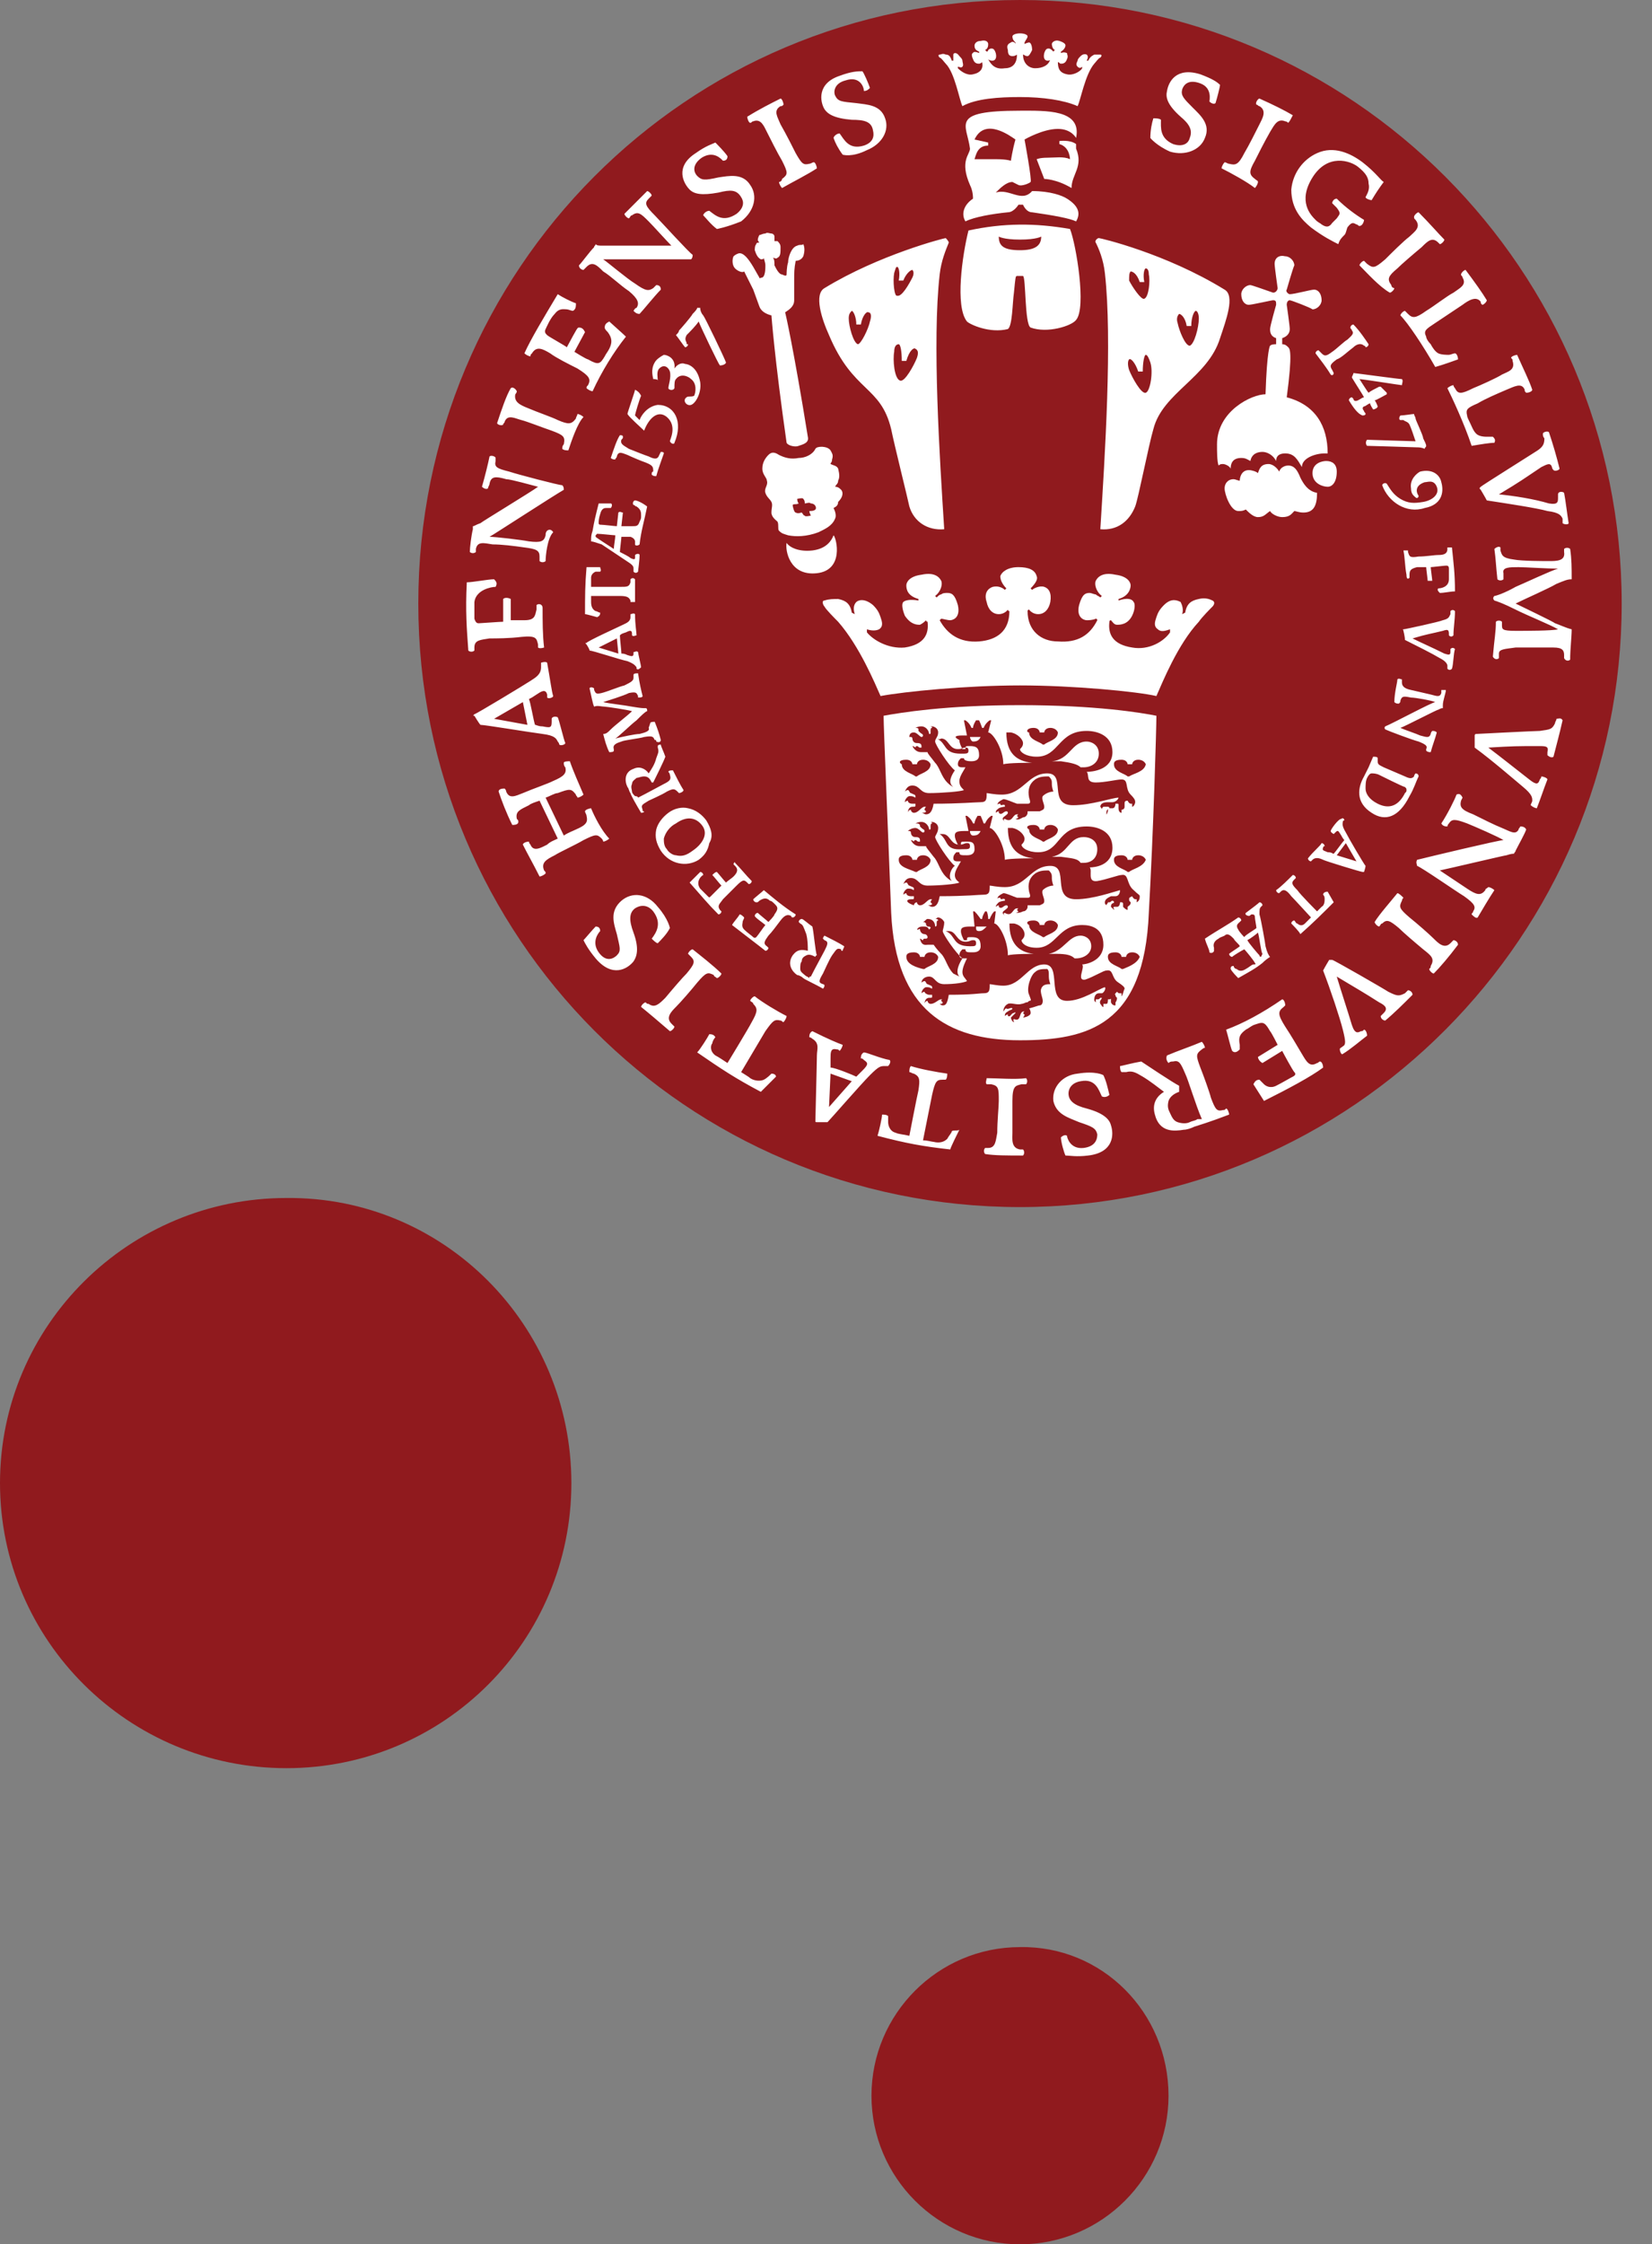 <svg xmlns="http://www.w3.org/2000/svg" viewBox="0 0 109 148"><rect x="0" y="0" width="109" height="148" fill="#808080" stroke="none"/><style>.st1{fill:#fff}.st7{fill:#901a1e}</style><g id="KU"><path class="st7" d="M107 39.8c0 21.9-17.8 39.8-39.7 39.8-22 0-39.7-17.8-39.7-39.8C27.6 17.8 45.3 0 67.3 0 89.2 0 107 17.8 107 39.8M37.7 97.8c0 10.4-8.4 18.8-18.8 18.8S0 108.2 0 97.8 8.5 79 18.9 79c10.4-.1 18.8 8.4 18.8 18.8M77.1 138.2c0 5.4-4.4 9.8-9.8 9.8s-9.8-4.4-9.8-9.8 4.4-9.8 9.8-9.8c5.4-.1 9.8 4.3 9.8 9.8"/><path class="st1" d="M61.3 75.2zM61.3 75.2zM93 38.1v-.2c0-.3.1-.4.5-.5h.6c0 .1.1.8.1.9h.3c0-.1-.1-.8-.1-.9.1 0 .9-.1 1-.1.1 0 .2 0 .2.2v.7c0 .5-.5.6-.7.6-.1.1 0 .2.1.3.3 0 .7-.1 1-.1 0-1.2-.1-1.9-.2-2.9h-.3v.1c0 .3-.2.4-.6.4-.3 0-.8.1-1.3.1-.6.1-.6 0-.7-.3v-.1h-.3c.1.5.1 1.1.2 1.6 0 .3.1.3.2.2M48.4 57l.1.1c.2.2.2.4-.1.7-.1.1-.4.3-.5.4-.1-.1-.5-.6-.6-.7-.1 0-.2.1-.3.2.1.1.5.6.6.7l-.7.7c-.1.1-.1.1-.2 0l-.5-.5c-.3-.4 0-.8.2-.9 0-.1-.1-.2-.2-.2l-.7.7c.8.9 1.2 1.4 1.9 2.1.1 0 .2-.1.2-.2l-.1-.1c-.2-.3 0-.4.2-.7l.9-.9c.4-.4.5-.4.7-.2l.1.1c.1 0 .2-.1.2-.2-.4-.4-.7-.8-1.1-1.2 0-.1-.1 0-.1.1M93.2 42.1c1-.3 1.2-.3 2-.5.3-.1.4-.1.4.2v.1c.1.1.2.1.3 0 0-.5.1-1 .1-1.6-.1-.1-.2-.1-.3 0v.2c-.1.2-.1.3-.5.4-.2.1-2.5.6-2.6.6-.1 0 0 0 0 .1 0 0 .1.4.1.6.8.4 1.8.9 2.3 1.2.4.2.5.4.5.5v.2c.1.1.2.1.3 0 .1-.3.1-1 .2-1.3-.1-.1-.2-.1-.3 0v.2c0 .2-.1.2-.4.1-.8-.4-1.5-.7-2.1-1M86.8 23.3c0-.1.1-.2.2-.2l.2.2c.2.2.3.2.7-.1.3-.2.8-.7 1-.8.2-.2.5-.4.3-.6 0-.1-.1-.1-.1-.2s.1-.2.2-.2c.4.4.8 1 1 1.3 0 .1-.1.2-.2.2 0-.1-.1-.1-.1-.1-.2-.2-.5-.1-.7.1-.4.3-.8.7-1.1.8-.4.3-.5.4-.3.7l.1.2c0 .1-.1.2-.2.1-.3-.5-.7-1-1-1.4M43.3 31.4c-.1 0-.2 0-.3-.1 0-.1 0-.2.1-.2 0-.3 0-.4-.5-.6-.3-.1-1-.4-1.2-.5-.3-.1-.6-.3-.7.1 0 .1-.1.1-.1.2-.1 0-.2 0-.3-.1.2-.6.4-1.2.6-1.5.1 0 .2 0 .2.1s0 .1-.1.2c-.1.3.2.4.5.6.5.2 1 .4 1.3.5.4.2.6.2.7-.1l.1-.2c.1 0 .2 0 .2.1-.1.3-.4 1.1-.5 1.5M89 26.4c0-.1.1-.2.2-.2l.1.1c0 .1.1.2.3.1.2-.1.3-.2.4-.2-.1-.2-.5-.8-.8-1.3 0-.1.1-.2.1-.3.1 0 3 .4 3.2.4.1.1 0 .3 0 .4-.1 0-2.6-.4-2.8-.4.2.3.5.8.6.9.1-.1.5-.3.7-.4h.1l.4.4v.1c-.2.1-.7.4-.8.4.1.1.2.4.2.4 0 .1-.2.2-.3.2 0 0-.2-.3-.2-.4-.1 0-.3.2-.4.2-.2.1 0 .3 0 .3 0 .1.1.1.1.2s-.2.1-.2.1c-.3-.1-.6-.5-.9-1M90.2 29.4c-.1-.1-.1-.3 0-.4.1 0 3 .1 3.2.1-.1-.3-.3-.9-.4-1.1-.1-.2-.3-.2-.4-.3h-.2c-.1 0-.1-.2 0-.3.2 0 .8-.1.9-.1 0 .1.1.2.1.3 0 .1.5 1.1.5 1.3.1.2.2.4.2.5 0 .1-.1.1-.1.2-.2-.1-.4-.1-.5-.1-.1 0-3-.1-3.3-.1M47.9 23.9c0 .1-.2.2-.4.2-.1-.1-1.3-2.6-1.4-2.9-.2.3-.6.7-.8.9-.1.2-.1.3 0 .5 0 .1 0 .1.1.1 0 .1-.1.2-.2.2-.1-.1-.5-.7-.6-.8.1-.1.2-.2.2-.3.1-.1.8-.9.9-1.1.1-.1.3-.3.3-.4h.2c0 .2.1.4.2.5.1.1 1.4 2.8 1.5 3.1M91.2 32c0-.1.2-.2.3-.1.2.3.4.7.9 1 .5.3.9.3 1.5.2.6-.1 1.1-.5.9-1-.2-.5-.6-.3-.8-.3-.6.2-.6.6-.4.9 0 .1-.1.2-.2.1s-.3-.2-.3-.6c-.1-.6.4-1 .6-1.1.8-.2 1.3.2 1.4.7.2.7 0 1.5-1.1 1.7-1.2.4-2.4-.4-2.8-1.5M93.4 51s-.1.1-.1.2c-.1.1-.2.2-.6 0l-1.4-.6c-.4-.2-.4-.2-.4-.5V50c0-.1-.2-.1-.3-.1l-.3.7-.3.6c-.4.7-.6 1.7.5 2.4.9.6 1.8.3 2.5-1.1.3-.5.4-.9.6-1.3 0-.2-.2-.2-.2-.2m-.6 1.1c0 .1 0 .1-.1.2-.4.8-1 1.1-1.8.7-.6-.3-.8-.7-.8-1 0-.2 0-.5.1-.7.1-.2.2-.3.3-.3.1 0 .3 0 .5.1 0 0 1.6.8 1.7.8.1.1.1.1.1.2M87.3 59c.1.1.1.2.1.3 0 .1 0 .4-.2.5l-.3.3s-1.1-1.1-1.3-1.4c-.4-.4-.4-.5-.2-.7l.1-.1c0-.1-.1-.2-.2-.2-.3.3-.8.8-1.1 1 0 .1.1.2.2.2l.1-.1c.2-.2.4-.1.7.3.2.2 1.3 1.4 1.3 1.4l-.4.4c-.2.2-.4.1-.5 0-.1 0-.1-.1-.2-.2-.1 0-.2.1-.2.2.1.1.5.5.6.7.9-.8 1.4-1.3 2.2-2.1l-.4-.7c-.2 0-.3.1-.3.2M87.8 54.8c0 .1.2.2.2.2l.1-.1c.2-.2.2-.1.4.2.1.2.2.3.2.3-.1.1-.6.8-.7.9-.1 0-.1-.1-.4-.1-.2-.1-.4-.1-.3-.3 0-.1.1-.1.1-.1 0-.1-.1-.2-.2-.2-.1.2-.5.5-.9 1 0 .1.1.2.2.2l.1-.1c.2-.2.5-.1.7 0 .2.1 2.5.8 2.6.8h.1s.1-.3.1-.4c-.1-.1-1.1-1.8-1.3-2.2-.3-.5-.2-.6-.2-.7 0-.1.1-.1.1-.1 0-.1-.1-.2-.2-.1-.2 0-.7.7-.7.8m1.7 2l-1.3-.4.6-.8.7 1.2zM39.6 40.4c-.1 0-.2-.1-.3-.1-.2-.1-.3-.3-.3-.6v-.4h1.9c.5 0 .6.1.7.3v.1h.3v-1.5c-.1-.1-.2-.1-.3 0v.2c-.1.3-.2.3-.7.3H39v-.6c0-.3.3-.4.3-.4h.3c.1-.1 0-.2 0-.3h-.9c-.1 1.2-.1 1.9-.1 3.1.1 0 .8.2.8.2.2-.1.2-.2.2-.3M42.1 43c-.1-.1-.2 0-.3 0v.1c0 .2-.1.2-.4.1-.2-.1-.3-.1-.4-.1 0-.2-.1-1-.1-1.2.1-.1.1-.1.4-.2.2-.1.4-.2.4.1v.1c.1.1.2 0 .3 0 0-.2-.1-.7-.1-1.4-.1-.1-.2 0-.3 0v.2c0 .3-.3.4-.5.5-.2.1-2.4 1.1-2.4 1.2-.1 0-.1 0 0 .1 0 0 .2.3.2.4.2 0 2 .6 2.5.7.5.2.5.3.6.4v.1c.1.1.2 0 .3-.1 0-.1-.2-.9-.2-1m-2.6-.3l1.2-.6.1 1-1.3-.4zM46.6 54.1c-.3-.4-.7-.7-1.2-.8-.4-.1-.9 0-1.3.3s-.7.7-.8 1.1c-.1.5 0 .9.3 1.4.6.9 1.7 1.1 2.5.6.4-.3.6-.6.7-1.1.3-.5.1-1-.2-1.5m-.9 2c-.4.3-.7.4-1.1.3-.2 0-.5-.2-.6-.4-.2-.2-.2-.5-.2-.7.1-.4.4-.8.8-1 .7-.5 1.3-.4 1.7.1.5.6 0 1.3-.6 1.7M52.5 60.3c0 .1-.1.2-.2.2 0 0-.1 0-.1-.1-.2-.1-.4-.1-.7.3-.3.4-.6.8-.8 1-.2.3-.4.5-.1.7l.1.1c0 .1-.1.2-.2.2-.5-.4-1.3-1-2.2-1.7.1-.2.4-.5.5-.7.1 0 .2.1.3.2 0 .1-.1.2-.1.3 0 .1-.1.3.1.5s.5.4.6.5c.1.1.2 0 .2 0 .1-.1.5-.7.6-.8-.1-.1-.7-.5-.7-.6 0-.1.1-.2.2-.2.1.1.6.5.7.6 0 0 .4-.4.4-.5.3-.4.2-.5 0-.7-.1-.1-.2-.2-.3-.2-.2-.2-.4-.2-.7 0-.1.1-.1.1-.2.1s-.2-.1-.2-.2c.1-.1.6-.5.7-.6.6.5 1.3 1.1 2.1 1.6M42.9 47.7c0-.1.2-.1.3-.1.2.5.3.8.4 1.2 0 .1-.1.2-.3.1 0-.1 0-.1-.1-.1-.1-.2-.1-.3-.7-.2-.3.1-1.3.2-1.5.3-.3.1-.6.2-.5.5v.1c0 .1-.2.1-.3.1-.2-.4-.3-.8-.4-1.2.2 0 .3-.1.5-.3.3-.3 1.1-.9 1.4-1.2-.3-.1-1.7-.3-1.8-.3-.2 0-.5-.1-.7 0-.1-.2-.2-.8-.3-1.2 0-.1.2-.1.3 0v.1c.1.2.1.3.5.2.4-.1 1.1-.4 1.5-.5.4-.2.6-.3.6-.5v-.2c0-.1.2-.1.3-.1.1.7.2 1.1.3 1.5 0 .1-.2.1-.3.1v-.1c-.1-.2-.1-.3-.6-.2-.4.2-1.4.5-1.7.6.4.1 1.4.2 1.9.3.6.1.7.1.9.1.1 0 .1.1.1.2-.1 0-.4.3-.7.6-.4.3-1.2 1.1-1.4 1.2.4-.1 1.3-.3 1.6-.3.4-.1.7-.2.6-.4M92.2 44.8c.1-.1.2 0 .3 0v.2c0 .2.1.4.6.5.4.1.9.2 1.3.3.4.1.6.2.7-.1v-.2h.3c0 .2-.2.7-.2 1v.2c-.1 0-.1 0-.3.1-.1 0-2.2 1.1-2.5 1.2.2.1 1.1.4 1.3.5.4.1.6.2.7-.1 0 0 0-.1.1-.2.1 0 .2 0 .3.1-.1.4-.3.9-.4 1.3-.1 0-.2 0-.3-.1v-.1c.1-.2 0-.3-.5-.5-.4-.1-2-.7-2.2-.8 0 0-.1-.1 0-.2.5-.2 3.1-1.6 3.3-1.6-.2-.1-1.3-.3-1.6-.3-.5-.1-.6-.1-.7.2 0 .1 0 .1-.1.2-.1 0-.2 0-.3-.1 0-.6.2-1.3.2-1.5M39 35.7c.1 0 .4.1.7.2l1.8 1.2c.3.2.3.3.3.4v.2c.1.1.2.1.3 0 0-.1.1-.7.1-1.1 0-.1-.2-.1-.3 0v.2c0 .1-.1.1-.3 0-.1-.1-.5-.3-.7-.4 0-.1.1-.9.1-1h.6c.3.1.3.3.3.3v.2c0 .1.2.1.3 0 .1-.9.3-1.5.5-2.5-.4-.3-.7-.4-.8-.4-.1 0-.2.2-.1.3.1 0 .1.1.2.1.3.2.3.4.3.6 0 .2 0 .2-.1.4-.1.3-.2.3-.5.3H41l.1-.9c-.1 0-.2-.1-.3 0l-.1.9c-.1 0-.9-.1-1.1-.1-.1 0-.1-.1-.1-.1 0-.1 0-.3.1-.6.1-.4.3-.4.4-.4h.3c.1-.1.1-.3 0-.3h-.8c-.2.8-.3 1.2-.4 1.8-.1.3-.1.4-.1.7-.1 0-.1 0 0 0m.3-.4l.1-.1c.2 0 1.1.1 1.2.1 0 .2-.1.7-.1.9-.3-.2-1.1-.7-1.2-.8v-.1M83.8 63.1c-.1-.1-.2-.3-.3-.7 0-.1-.3-1.8-.4-2.1 0-.3 0-.4.1-.5l.1-.1c0-.1-.1-.2-.2-.2-.1.1-.5.4-.9.7-.1.1.1.2.2.2s.1-.1.2-.1.2 0 .2.2c0 .1.1.6.1.7-.1.1-.8.5-.8.6 0 0-.3-.3-.4-.5-.2-.3 0-.4.1-.5l.1-.1c0-.1-.1-.2-.2-.2-.7.5-1.3.8-2.2 1.4.1.4.3.7.3.9.1.1.3 0 .3-.1v-.2c-.1-.3.1-.5.3-.6.1-.1.2-.1.4-.2.2-.2.4 0 .6.2.1.2.4.4.4.5-.1.1-.6.4-.7.5 0 .1.1.2.2.2.1-.1.6-.4.8-.5.1.1.6.7.7.9.1.1 0 .1-.1.1s-.3.2-.5.3c-.3.2-.5.1-.6 0-.1 0-.2-.1-.2-.2-.2 0-.2.1-.2.2.1.2.4.5.5.6.7-.4 1.1-.6 1.6-1 .1-.1.2-.2.5-.4 0 .1 0 0 0 0m-.6 0s-.1 0-.1-.1c-.1-.1-.7-.8-.8-1 .2-.1.6-.4.7-.5.1.3.2 1.3.3 1.4l-.1.2M42.1 52.6c.6-.3 1.5-.8 1.7-.9.4-.2.5-.3.4-.6 0 0 0-.1-.1-.2 0-.1.2-.1.3-.1.2.4.5 1 .7 1.3 0 .1-.2.2-.3.2l-.1-.1c-.2-.2-.3-.2-.7 0-.3.2-1 .5-1.2.6-.5.3-.5.3-.4.6 0 .1 0 .1.1.1 0 .1-.2.1-.2.1-.3-.5-.7-1.2-.7-1.3-.1-.1-.1-.3-.2-.4-.2-.4-.2-1 .4-1.2.4-.2.8 0 1 .3.2-.3.4-.6.5-1 .1-.3.2-.4.1-.7v-.1c0-.1.2-.1.2-.1 0 .1.2.5.3.8-.1.3-.7 1.5-.8 1.7H43c-.1-.2-.2-.4-.5-.4-.2 0-.4.1-.5.1-.1.1-.3.2-.3.4-.1.2 0 .4 0 .5 0 .1.1.2.2.3.2 0 .2.1.2.1M53.5 64.4c.3-.6.8-1.5.9-1.7.2-.4.3-.6 0-.7l-.1-.1c0-.1.1-.2.1-.2.4.2 1 .5 1.3.7 0 .1-.1.2-.1.3-.1 0-.1 0-.1-.1-.3-.1-.3 0-.6.4-.2.3-.5 1-.6 1.2-.3.5-.3.6 0 .7 0 0 .1 0 .1.1s-.1.2-.1.2c-.5-.3-1.2-.6-1.3-.7-.1-.1-.3-.2-.4-.2-.3-.2-.7-.7-.3-1.3.3-.4.6-.4 1-.3 0-.3 0-.7-.1-1.1-.2-.5-.2-.6-.4-.7l-.1-.1c0-.1.1-.2.2-.2s.4.3.7.5c.1.4.2 1.7.3 1.9 0 0-.1 0-.1.1-.2-.1-.4-.2-.6-.1-.2.1-.3.2-.3.4-.1.1-.1.3-.1.5s.2.3.3.4c.1.1.2.1.3.2 0-.1 0-.1.1-.1M44.2 29.1c0-.1.5-1-.2-1.6-.6-.5-1.2.1-1.5.9-.2-.2-1-.9-1.1-1.1 0-.1.5-1.5.5-1.6.2.1.3.2.4.4-.1.2-.4 1.2-.4 1.3l.3.3c.1-.3.5-.9 1.2-1 1.1 0 1.7 1.1 1.1 2.5 0 .1-.2.1-.3-.1M43.1 25c0-.1-.2-.6.1-1.1.1-.2.4-.4.6-.5.2 0 .8.2.7.9.2-.3.5-.4.7-.3.1 0 .8.1 1 1.2.1.7-.3 1.4-.6 1.5-.3.1-.6-.3-.3-.5.1-.1.3 0 .5-.1.1-.2.2-.8-.2-1.1-.2-.2-.7-.4-1 0-.1.1-.1.3-.1.6-.1.2-.4.1-.4 0 0-.2.2-.7.1-1.1-.1-.3-.4-.5-.7-.2-.2.2-.1.6-.1.8 0-.1-.2-.1-.3-.1M80.6 11.1c0-.1.1-.3.2-.4.1 0 .2.1.3.1.4.1.6.1 1-.7.3-.5.8-1.5 1-1.9.2-.4.5-.9 0-1.2-.1 0-.1-.1-.2-.1-.1-.1.1-.4.2-.4.9.4 1.7.8 2.2 1.1-.1.2-.2.4-.3.5-.1-.1-.2-.1-.2-.1-.5-.2-.7.2-1 .7-.4.7-.8 1.5-1 1.9-.4.7-.4.9 0 1.2.1.1.2.1.2.2s-.1.3-.2.4c-.5-.4-1.6-1-2.2-1.3M89.7 17.5c0-.1.2-.3.3-.3l.2.2c.4.3.5.3 1.2-.3.4-.4 1.2-1.2 1.6-1.5.3-.3.8-.6.4-1.1-.1-.1-.1-.1-.1-.2s.2-.3.3-.3c.7.7 1.3 1.4 1.7 1.8 0 .1-.2.3-.3.3l-.1-.1c-.4-.4-.7-.1-1.1.3-.6.5-1.3 1.1-1.6 1.4-.6.5-.7.7-.4 1.1 0 .1.1.2.2.2 0 .1-.2.3-.3.3-.7-.4-1.5-1.3-2-1.8M92.2 58.9c.1 0 .3.2.4.3-.1.1-.1.2-.1.2-.2.4-.2.5.5 1.1.5.4 1.3 1.1 1.6 1.4.3.3.7.7 1.1.3l.2-.2c.1 0 .3.1.3.3-.6.8-1.2 1.5-1.6 1.9-.1 0-.3-.2-.3-.3.1-.1.1-.1.1-.2.3-.5 0-.7-.5-1.1-.6-.5-1.3-1.1-1.6-1.4-.6-.5-.8-.6-1.1-.3-.1 0-.1.1-.2.2-.1 0-.3-.2-.3-.3.3-.5 1.1-1.4 1.5-1.9M67.7 71.1c.1.1.1.3 0 .4h-.3c-.4.1-.6.1-.6 1.1v2.1c0 .4-.1 1 .5 1.1h.2c.1.1.1.3 0 .4-1 0-1.9 0-2.5-.1-.1-.1-.1-.3 0-.4h.2c.5 0 .5-.5.6-1 0-.8.1-1.7.1-2.1 0-.8 0-1-.5-1.1h-.3c-.1-.1 0-.3 0-.4.7 0 1.9.1 2.6 0M47.6 64.2c0 .1-.2.3-.3.3-.1-.1-.2-.1-.2-.2-.4-.2-.5-.2-1.1.5-.4.5-1.1 1.3-1.4 1.6-.3.3-.7.7-.3 1.1l.2.2c0 .1-.2.3-.3.3-.7-.6-1.4-1.2-1.9-1.6 0-.1.2-.3.3-.3.1.1.1.1.2.1.4.3.7 0 1.1-.4.5-.6 1.1-1.3 1.4-1.6.5-.6.6-.8.3-1.1l-.2-.2c0-.1.2-.3.3-.3.5.4 1.4 1.1 1.9 1.6M37.5 29.7c-.1 0-.3 0-.4-.1 0-.1 0-.2.1-.3.1-.5 0-.6-.8-.9-.6-.2-1.6-.6-2-.7-.4-.1-.9-.4-1.1.1 0 .1-.1.1-.1.2-.1.1-.4 0-.4-.1.3-.9.6-1.8.9-2.3.1-.1.3 0 .4.2 0 .1-.1.2-.1.2-.1.5.3.7.8.9.7.3 1.6.6 2 .8.7.3.9.3 1.2-.1 0-.1.1-.2.1-.3.1 0 .3.1.4.2-.4.4-.8 1.6-1 2.2M94.7 24.2c-.8-1.4-1.8-2.9-2.3-3.4 0-.1.2-.3.3-.3l.2.2c.3.3.5.3 1.2-.2.5-.3 1.4-1 1.8-1.2.4-.3.9-.5.6-1 0-.1-.1-.1-.1-.2s.2-.3.3-.3c.6.8 1.1 1.5 1.4 2 0 .1-.2.3-.3.3-.1-.1-.1-.1-.1-.2-.3-.4-.8-.1-1.2.2l-1.8 1.2c-.6.4-.8.5-.6.9 0 .1.1.3.3.5.1.2.3.5.5.6.2.1.6.1.7.1.1 0 .3-.1.4-.1.1 0 .2.2.2.4-.3.1-.8.3-1.5.5M97.1 29.4c-.5-1.5-1.3-3.2-1.6-3.8.1-.1.3-.2.4-.2 0 .1.1.2.1.2.2.4.4.4 1.2 0 .5-.2 1.6-.7 1.9-.9.4-.2.9-.3.7-.9 0-.1 0-.1-.1-.2 0-.1.3-.2.4-.2.4.9.8 1.7 1 2.3 0 .1-.2.2-.4.2-.1-.1-.1-.1-.1-.2-.2-.5-.7-.2-1.2 0-.7.3-1.4.6-1.9.9-.7.3-.8.4-.7.8 0 .1.1.3.2.5s.2.5.4.7c.2.2.6.2.7.2h.4c.1.1.2.2.1.4-.3 0-.9.1-1.5.2M75.9 9.1c0-.5.1-1 .2-1.3.1 0 .4 0 .5.1 0 .5-.1 1.2.8 1.6.6.2 1 0 1.1-.4.2-.5 0-.9-.6-1.4-.9-.8-1-1.3-.9-1.7.1-.6.6-1.6 2.2-1.1.8.3 1.1.5 1.3.7 0 .1-.2.9-.3 1.2-.1.1-.3 0-.4-.1 0-.1.2-.9-.6-1.2-.8-.3-1.1.1-1.2.4-.1.4.1.6.7 1.2.5.5 1.2 1.1.8 2-.3.8-1.3 1.2-2.3.9-.9-.4-1.3-.9-1.3-.9M72.8 70.9c.2.4.3.9.4 1.3-.1.1-.3.2-.5.1-.2-.4-.4-1.2-1.4-1-.6.1-.8.5-.8.8 0 .5.4.8 1.2 1 1.1.3 1.5.7 1.6 1.1.2.6.2 1.8-1.5 2-.8.1-1.2 0-1.5 0-.1-.2-.3-.9-.3-1.2.1-.1.3-.2.4-.1 0 .1.2.9 1.1.8.8-.1.9-.6.9-.9-.1-.4-.3-.5-1.2-.8-.7-.3-1.5-.5-1.7-1.4-.1-.9.6-1.7 1.6-1.8 1.2-.2 1.7.1 1.7.1M44.2 61.2c-.2.4-.6.8-.8 1-.1 0-.3-.2-.4-.3.3-.4.7-1 .1-1.8-.4-.5-.9-.4-1.2-.2-.4.3-.4.8-.1 1.6.4 1.1.2 1.6 0 1.9-.4.5-1.4 1.1-2.5-.2-.5-.6-.7-1-.8-1.2.1-.1.6-.7.8-.9.2 0 .3.1.3.3-.1.1-.6.7-.1 1.4s1 .4 1.2.2c.3-.3.2-.5 0-1.4-.2-.7-.5-1.5.3-2.2.7-.6 1.7-.5 2.4.4.7.8.8 1.4.8 1.4M51.6 12.4c-.1-.1-.2-.3-.2-.4.1 0 .2-.1.2-.2.4-.3.4-.4 0-1.2-.3-.5-.8-1.5-1-1.9-.2-.4-.4-.9-.9-.7-.1 0-.1.1-.2.1s-.2-.3-.2-.4c.8-.5 1.6-.9 2.2-1.2.1 0 .2.3.2.4-.1.1-.1.1-.2.1-.5.3-.2.7 0 1.2.4.7.8 1.5 1 1.9.4.7.5.8.9.7.1 0 .2-.1.3-.1.1 0 .2.3.2.4-.6.4-1.6.9-2.3 1.3M55.6 10.2c-.3-.4-.5-.8-.6-1.1 0-.1.2-.3.4-.3.3.4.6 1.1 1.6.8.6-.2.7-.6.6-1-.1-.6-.6-.7-1.4-.7-1.2-.1-1.6-.4-1.8-.7-.3-.5-.5-1.7 1-2.2.8-.3 1.2-.3 1.5-.3.1.1.4.8.5 1.1-.1.1-.2.2-.4.2 0-.3-.3-1-1.2-.7-.8.2-.8.8-.7 1 .2.4.4.4 1.4.5.7.1 1.6.1 1.9 1 .3.8-.2 1.7-1.2 2.1-1 .5-1.6.3-1.6.3M47.3 15.1c-.4-.3-.7-.7-.9-.9 0-.1.2-.3.4-.3.4.3.9.8 1.8.2.5-.4.5-.8.3-1.1-.3-.5-.7-.5-1.5-.3-1.1.2-1.6.1-1.9-.2-.4-.4-1-1.5.4-2.4.7-.5 1.1-.6 1.3-.7.1.1.6.6.8.9 0 .2-.1.3-.3.3-.1-.1-.6-.7-1.4-.2-.7.5-.5 1-.3 1.2.3.3.5.3 1.4.1.7-.1 1.6-.3 2.1.5.5.7.3 1.7-.6 2.4-1 .4-1.6.5-1.6.5M96.1 52.4c.2-.1.3 0 .4.2l-.1.2c-.1.4 0 .6.8.9.6.3 1.4.7 1.9.9.5.2.9.5 1.1.1 0-.1.1-.1.1-.2.1 0 .3 0 .4.2-.1.3-.5 1-.7 1.4 0 .1-.1.1-.1.2-.1 0-.2 0-.5.1-.1 0-3.9.9-4.4 1l1.8 1.2c.6.4.9.5 1.2.1 0-.1.1-.1.2-.2.1 0 .3.1.4.2-.4.6-.8 1.3-1.1 1.8-.1.1-.3-.1-.4-.2 0-.1.1-.1.1-.2.2-.3.1-.5-.6-1-.5-.3-2.8-1.9-3.1-2 0-.1-.1-.2 0-.4.8-.2 5.4-1.3 5.7-1.3-.3-.2-1.9-.9-2.4-1.1-.8-.3-1-.3-1.2 0-.1.1-.1.2-.1.2-.1 0-.3 0-.4-.2.4-.6.9-1.6 1-1.9M36 37c-.1.1-.3.1-.4 0v-.3c0-.4-.2-.5-1-.6-.7-.1-1.5-.2-2.1-.2-.6-.1-1-.2-1.1.3v.2c-.1.1-.3.1-.4 0 0-.3.1-1.1.2-1.5v-.2c.1 0 .2-.1.5-.2.1-.1 3.4-2.1 3.8-2.4-.4-.1-1.8-.5-2.1-.5-.7-.2-1-.2-1.1.3 0 .1-.1.2-.1.3-.1.1-.3 0-.4-.1.2-.7.4-1.5.5-2 .1-.1.4 0 .4.1v.2c-.1.4.1.5.9.7.6.2 3.3.9 3.5.9.1.1.1.2.1.3-.7.4-4.7 3-4.9 3.1.4 0 2.1.2 2.6.3.8.1 1 0 1.1-.4 0-.1 0-.2.1-.3.1-.1.3-.1.4.1-.4.4-.5 1.6-.5 1.9M42.2 20.7c-.2 0-.3-.1-.4-.2 0 0 .1-.2.2-.2.2-.3.1-.6-.5-1.1-.6-.4-1.2-1-1.7-1.3-.4-.4-.7-.7-1.1-.3l-.2.2c-.1 0-.3-.1-.3-.3.2-.2.7-.9 1-1.2 0-.1.1-.1.1-.2.1.1.2.1.5.1h4.5c-.3-.3-1.2-1.3-1.5-1.6-.5-.5-.7-.7-1.1-.4-.1 0-.1.1-.2.2-.1 0-.3-.2-.3-.3l1.5-1.5c.1 0 .3.2.3.3l-.2.2c-.3.3-.2.5.4 1.1.4.4 2.3 2.5 2.5 2.6 0 .1 0 .2-.1.3h-5.8c.3.2 1.6 1.3 2.1 1.6.7.5.9.5 1.2.3l.2-.2c.2 0 .3.1.3.3-.4.4-1.2 1.4-1.4 1.6M39 53.3c-.1 0-.4.1-.4.2s.1.2.1.3c.1.4 0 .6-.7.9-.2.1-.5.2-.8.4L36 52.6c.3-.1.6-.3.8-.3.8-.3.9-.3 1.2.1 0 .1.1.1.1.2.1 0 .3-.1.4-.2-.3-.7-.7-1.6-.9-2.2-.1 0-.4 0-.4.1s0 .2.1.3c.1.4-.1.6-.8.9-.4.2-1.3.5-2 .8-.5.2-.9.4-1.1-.1 0 0 0-.1-.1-.2-.1 0-.4 0-.4.2.2.6.5 1.4.9 2.2.1 0 .4 0 .4-.2 0-.1 0-.1-.1-.2-.1-.5.2-.6.8-.9.1-.1.4-.2.7-.3l1.2 2.5c-.2.1-.5.2-.7.4-.4.2-.9.5-1.1 0 0 0-.1-.1-.1-.2-.2 0-.4.1-.4.2.3.6.7 1.3 1.1 2.1.1 0 .3-.1.4-.2 0-.1 0-.1-.1-.2-.2-.5.1-.7.7-1 .3-.2 1.4-.7 1.9-1 .8-.4.9-.4 1.2-.1 0 0 .1.1.1.2.1 0 .3-.1.4-.2-.5-.5-1-1.5-1.2-2M88.7 15.5c-.2.2-.3.3-.4.6-.4-.2-1-.5-1.8-1.1-.6-.5-1.3-1.2-1.3-2.5.1-1.1.8-2 1.7-2.4 1.1-.5 2.2 0 3 .6.9.7 1.2 1.2 1.4 1.3-.3.4-.5.7-.8 1.2-.1 0-.4-.1-.4-.2.1-.2.3-.5.2-.9 0-.4-.2-.7-.7-1.1-.5-.4-2-.9-3 .7s-.1 2.5.2 2.8c.2.2.3.2.4.3.3.2.5.2.7-.1l.3-.3c.2-.3.3-.3 0-.7l-.3-.3c0-.1.1-.3.3-.3.6.6 1.3 1.1 1.8 1.4 0 .1-.1.4-.3.4-.1 0-.1-.1-.2-.1-.2-.1-.3-.2-.6.2-.1.3-.1.4-.2.5M39.1 25.8c-.1 0-.3-.1-.4-.2 0-.1 0-.1.1-.2.2-.4.1-.6-.7-1.1-.6-.3-1.4-.7-1.8-1-.5-.3-.9-.5-1.2 0-.1.1-.1.1-.1.2-.1 0-.3-.1-.4-.2.4-.9 1.3-2.4 2.2-3.9.3.2.9.5 1.2.6 0 .2 0 .4-.2.5-.1 0-.3-.1-.4-.1-.2 0-.5-.1-.8.3-.3.3-.5.8-.6 1-.1.2 0 .3.1.4.1.1 1.2.7 1.3.8.7-1.3.7-1.3.8-1.3.2 0 .3.1.4.3l-.7 1.3s.8.5.9.5c.7.4.8.3 1.1-.2.1-.2.2-.3.3-.5.2-.4.2-.7-.1-1.1-.1-.1-.2-.2-.2-.3 0-.2.1-.3.3-.4.1.1.9.8 1.1 1-.8 1-1.6 2.3-2.2 3.6M84.6 65.9c.1 0 .2.2.2.4l-.1.1c-.4.3-.4.5.1 1.3.4.6.8 1.3 1.1 1.8.3.5.5.9 1 .6.1 0 .1-.1.2-.1s.2.2.2.4c-.8.6-2.3 1.4-3.9 2.2-.2-.3-.5-.8-.7-1.1.1-.2.2-.3.4-.3l.3.3c.1.1.4.3.8.1.4-.2.9-.5 1.1-.6.2-.1.2-.2.1-.3-.1-.1-.7-1.2-.8-1.4l-1.3.8c-.2-.1-.3-.3-.3-.4l1.3-.8s-.4-.8-.5-.9c-.4-.7-.5-.6-1.1-.4-.2.1-.3.2-.5.3-.4.3-.5.5-.4 1v.3c-.1.1-.3.3-.5.1-.1-.2-.3-1.1-.4-1.4 1.1-.4 2.4-1.1 3.7-2M98.9 32.6c1.5-.9 1.6-1 2.8-1.8.4-.2.6-.3.7 0 0 .1.1.2.1.2.1.1.4 0 .4-.1-.2-.8-.4-1.5-.7-2.4-.1-.1-.4 0-.4.1s0 .2.1.3c0 .4-.1.6-.6.9-.3.2-3.5 2.2-3.6 2.3-.1.1-.1.1 0 .2 0 0 .3.5.4.7 1.3.2 3.3.5 4 .7.8.1.9.3 1 .5v.3c.1.1.4.1.4 0-.1-.6-.2-1.5-.3-2-.1-.1-.4-.1-.4.1v.2c0 .3 0 .5-.6.4-1-.3-2.3-.5-3.3-.6M98.2 49.3c1.7-.1 1.9-.1 3.3-.1.5 0 .7 0 .6.4v.2c.1.1.3.2.4.1.2-.8.4-1.5.6-2.4-.1-.2-.3-.1-.4-.1 0 .1-.1.2-.1.3-.2.4-.3.4-1 .5-.3 0-4.2.2-4.2.2-.1 0-.1.1-.1.1v.8c1.1.8 2.6 2.1 3.2 2.6.6.5.6.7.6.9 0 .1-.1.2-.1.3.1.1.3.2.4.2.2-.5.5-1.4.7-1.9 0-.1-.3-.2-.4-.2 0 .1-.1.2-.1.2-.1.3-.2.4-.7 0-.9-.7-1.9-1.5-2.7-2.1M88.2 64.4c1.5.9 1.7 1 2.8 1.7.4.2.6.4.3.7l-.2.2c0 .2.2.3.3.3.6-.5 1.2-1.1 1.8-1.7 0-.2-.2-.3-.3-.3l-.2.2c-.4.2-.5.2-1.1-.1-.3-.2-3.6-2.1-3.7-2.1h-.2s-.3.5-.4.7c.5 1.3 1.1 3.1 1.3 3.9.2.8.2 1 0 1.1-.1.1-.2.1-.2.2s.1.4.2.3c.5-.3 1.2-.9 1.6-1.2 0-.2-.1-.4-.2-.4-.1.1-.1.1-.2.1-.2.1-.4.2-.6-.4-.3-1-.7-2.2-1-3.2M79.3 73.8c-.4-.9-.9-2.6-1.1-3-.3-.7-.4-.9-.8-.8-.1 0-.2 0-.3.1-.1-.1-.2-.3-.1-.5.7-.3 1.6-.6 2.3-.9.1.1.2.3.2.4-.1 0-.2.1-.2.1-.4.3-.4.4-.1 1.2.2.5.6 1.6.7 2 .3.8.4.9.8.8.1 0 .1 0 .2-.1.1 0 .2.3.2.4-1.3.5-2 .7-2.3.8-.2.1-.5.2-.7.2-.6.1-1.6.2-1.9-1-.2-.7.1-1.2.6-1.5-.4-.3-.9-.7-1.4-1-.5-.3-.7-.4-1.1-.3H74c-.1-.1-.1-.3-.1-.4.1 0 .8-.2 1.4-.3.3.2 2.1 1.4 2.5 1.6v.4c-.3.1-.6.3-.7.6-.1.4 0 .6.1.8.1.2.2.5.5.6.3.1.6.1.8 0 .2-.1.4-.1.5-.2h.3M57 69.4c-.2.1-.2.3-.2.4.1 0 .1 0 .2.1.3.2.3.3-.1.7l-.4.4c-.2-.1-1.4-.6-1.7-.6v-.6c0-.4 0-.7.4-.6.1 0 .1 0 .2.1.1-.1.2-.3.2-.4-.3-.1-1-.4-2-.9-.2.1-.2.3-.2.4.1 0 .2.1.2.1.5.3.3.7.3 1.1 0 .4-.1 4.2-.1 4.3 0 .1 0 .1.1.1h.7c.2-.2 2.2-2.5 2.8-3.1.6-.6.7-.6 1-.6h.2c.1-.1.2-.3.1-.4-.6-.1-1.5-.5-1.7-.5M54.7 73l.1-2.2 1.4.5-1.5 1.7zM36.8 47.3c-.2-.1-.4 0-.4.1v.2c0 .4-.1.4-.6.3-.3 0-.4-.1-.5-.1-.1-.3-.3-1.5-.4-1.7.2-.1.2-.1.5-.3.3-.2.6-.4.7 0v.2c.1.1.4 0 .4-.1-.1-.3-.2-1.1-.4-2.2-.1-.1-.4 0-.4 0v.3c0 .5-.4.7-.7.9-.3.2-3.6 2.2-3.7 2.2-.1.1-.1.1 0 .1 0 0 .3.5.4.6.3 0 3.3.5 4.1.6.8.1.9.3 1 .5.1.1.1.2.1.2.1.1.4 0 .4-.1-.1-.2-.4-1.5-.5-1.7m-4.2.1l1.9-1.1.3 1.5-2.2-.4zM99.2 38.2c-.1.1-.3.1-.4 0-.1-.9-.1-1.3-.2-2 .1-.1.3-.2.4-.1v.2c.1.3.1.5.9.6.5.1 2 .1 2.3.1.5 0 1.1 0 1-.6v-.2c.1-.1.3-.1.4 0 .1.7.1 1.2.1 2-.3 0-.5.1-1 .3-.5.3-2.1 1-2.7 1.3.4.2 2.5 1.2 2.6 1.3.3.1.7.3 1.1.4 0 .5-.1 1.3-.1 2-.1.1-.3.1-.4-.1v-.2c0-.3-.1-.5-.7-.5H100c-.7.1-1.1.1-1.1.4v.3c-.1.1-.3.1-.4-.1.1-1.2.2-1.6.2-2.3.1-.1.3-.1.4 0v.2c0 .3 0 .4.9.4.7 0 2.4 0 2.8-.1-.5-.3-2-.9-2.8-1.3-.8-.4-1.1-.5-1.4-.6-.1-.1-.1-.2 0-.3.1 0 .7-.2 1.4-.6.7-.3 2.4-1.1 2.8-1.2-.6 0-2.2-.1-2.6-.1-.6 0-1.1 0-1 .4M62.8 74.6c0 .1-.2.3-.3.5-.2.2-.5.3-.9.2-.1 0-.4-.1-.7-.1l.6-3c.2-.9.3-1 .7-1h.2c.1-.1.1-.3.1-.4-.7-.1-1.8-.3-2.4-.5-.1.1-.1.3-.1.4.1 0 .2.1.3.1.4.2.4.4.3 1.1-.1.4-.6 3-.6 3-.4-.1-.7-.1-.9-.2-.4-.1-.5-.5-.5-.7v-.4c-.1-.1-.3-.1-.4-.1 0 .2-.2 1.1-.3 1.4 1.9.5 3 .7 4.8.9 0-.1.5-1.1.6-1.3-.1.1-.4 0-.5.1M50.9 70.8c-.1.1-.3.3-.5.4-.2.1-.6.1-.9-.1-.1-.1-.3-.2-.6-.4 0 0 1.3-2.2 1.6-2.7.5-.7.6-.8 1-.7.1 0 .1.1.2.1.1-.1.2-.3.2-.4-.6-.3-1.6-.9-2.1-1.3-.1 0-.3.2-.3.3.1.1.2.1.2.2.3.3.3.5-.1 1.2-.2.4-1.6 2.7-1.6 2.7-.3-.2-.6-.4-.8-.5-.4-.3-.3-.7-.2-.8 0-.1.1-.3.2-.4-.1-.2-.3-.2-.4-.2-.1.2-.6 1-.8 1.2 1.6 1.1 2.5 1.7 4.2 2.6l1-1c0-.1-.1-.2-.3-.2M35.4 39.9v.3c-.1.4-.1.7-.8.7h-.9v-1.4c-.2-.1-.4-.1-.5 0V41c-.2 0-1.5.1-1.6.1-.1 0-.2 0-.3-.3v-1.1c.1-.8 1.1-1 1.4-1 .1-.2.1-.3-.1-.5-.4 0-1.4.2-1.8.2-.1 1.9 0 3.1.1 4.5.1.1.3.1.4 0v-.2c0-.5.4-.5 1-.6.4 0 1.3 0 2.1-.1 1-.1 1 .1 1.1.5v.2c.1.1.4 0 .4 0-.1-.8-.1-1.8-.1-2.6 0-.3-.3-.3-.4-.2M52.6 16.2c-.4.1-.6.8-.6 1.1-.1.3-.1.8-.1.8 0 .1-.1.1-.3 0-.2 0-.4-.4-.5-.6 0-.2 0-.4-.1-.5.1 0 .2.1.3 0 .2-.1.2-.3.2-.7 0-.2-.1-.3-.2-.4h-.2v-.3c0-.1-.1-.2-.2-.2s-.3-.1-.4 0c-.2 0-.3.1-.4.1-.1.2-.1.3-.1.3 0 .1.1.2.1.2-.1 0-.2 0-.2.1-.1.1-.1.3-.1.4.1.3.2.5.4.6.1 0 .2 0 .2-.1 0 .1.1.3.1.5s0 .7-.2.8c-.1 0-.2.1-.2 0l-.4-.7c-.3-.5-.6-.9-.9-.9-.1 0-.3.1-.4.2-.1.2-.1.6.1.8.2.2.5.3.6.2l.6 1.2c.1.3.3.8.4 1.1.1.3.4.5.8.6 0 0 .2 2.8 1 8.4.1.2.6.3.8.2.3-.1.7-.2.6-.6-.9-5.6-1.5-8.3-1.5-8.2.3-.2.6-.4.6-.8v-1.3c0-.5 0-.8.1-1.3.2 0 .4-.1.5-.3.1-.3.1-.6 0-.8-.1.1-.2 0-.4.1M51.9 35.8c.2.3.8.6 1.7.5.8-.1 1.2-.5 1.4-1 .2.2.7 2.3-1.1 2.5-1.8.2-2.1-1.5-2-2M55.5 32.3c-.1-.1-.2-.2-.4-.2.1-.2.2-.2.2-.4.1-.2.1-.4 0-.8-.1-.2-.3-.2-.5-.3 0-.1.1-.1.1-.3.1-.3 0-.4-.1-.6-.2-.3-.9-.3-1-.1-.2.4-.7.6-1.1.6-.5.1-.9 0-1.3-.2-.3-.2-.5-.2-.7 0-.2.2-.4.5-.4.9s.3.6.3.8c.1.3-.2.5-.1.8.1.3.3.4.4.6.1.2 0 .4 0 .7 0 .3.3.5.4.6.1.2 0 .5.1.6.2.2.3.2.6.3.5.1 1.2.1 2-.2.4-.2.9-.4 1.1-.9.1-.2 0-.5-.1-.7.2-.1.3-.2.3-.4.4-.4.3-.7.2-.8m-1.7 1.3c-.1.1-.3.1-.4.1 0 .1.1.3.1.3s-.4.1-.4 0c-.1 0-.1-.1-.2-.2-.1 0-.2.1-.4 0-.1 0-.2-.4-.2-.5.1-.1.2 0 .4-.1-.1-.1-.1-.3-.1-.3s.4-.1.4 0c.1.1.1.2.1.3.1 0 .3-.1.4 0 .3 0 .4.3.3.4M62 18.1c.1-.9.4-1.6.6-2.1 0-.1-.2-.3-.2-.3-.1 0-4.4 1.1-8 3.3-.7.4-.2 2 .3 3.1 1.6 3.8 3.4 3.3 4.1 6.2.2 1 1.1 4.6 1.2 5.1.3 1 1.2 1.6 2.3 1.5-.3-4.7-.8-12.4-.3-16.8m-4.6 3.1c-.1.5-.6 1.5-.8 1.5-.3-.1-.6-1.2-.6-1.7 0-.3.1-.4.2-.5.1 0 .3.4.3.9h.3c.1-.6.4-.9.5-.8.2 0 .2.3.1.6M59 18c.1-.3.1-.4.2-.4s.2.4.1.9h.3c.2-.5.5-.7.6-.7.1.1.1.3 0 .5-.2.4-.7 1.3-1 1.2-.2.1-.3-1-.2-1.5m1.5 5.6c-.2.5-.8 1.6-1.1 1.5-.4-.1-.5-1.4-.4-1.9 0-.3.1-.5.3-.5.1 0 .2.4.2 1.1h.3c.2-.7.5-.9.6-.8.2.1.2.3.1.6M80.8 19.1c-3.9-2.4-8.2-3.4-8.3-3.4-.1 0-.3.2-.2.3.2.4.5 1.1.6 2 .5 4.4 0 12.1-.3 16.9 1.1.1 1.9-.5 2.3-1.5.2-.5.9-4.1 1.2-5.1.6-2.4 3.6-3.4 4.4-6 .4-1.2 1-2.8.3-3.2m-6.2-1.2c.1 0 .4.1.6.7h.3c-.1-.5 0-.9.1-.9s.2.1.2.4c.1.4 0 1.5-.3 1.6-.2.1-.8-.8-1-1.2 0-.3 0-.5.1-.6m1 8c-.3.1-.9-1-1.1-1.5-.1-.3-.1-.6 0-.7.1-.1.4.2.6.8h.3c0-.6.1-1.1.2-1.1s.2.2.3.5c.2.6 0 1.9-.3 2m2.9-3.1c-.3 0-.7-1-.8-1.5-.1-.3 0-.5.1-.6.1 0 .4.2.5.8h.3c0-.6.2-1 .3-1 .1 0 .2.2.2.5 0 .6-.3 1.7-.6 1.8M70.6 10.5s0-.8-.7-1v-.2s.7-.1 1.1.2v.3c.5 1.2-.3 1.7-.3 2.6-1-.6-1.8-.6-1.8-.6l-.5-1.3s.2-.1.7-.1c.5 0 1.1-.1 1.5.1M67.3 6.4c-1.4 0-2.9.1-3.8.6-.2-.4-.5-2.2-1.1-2.8-.1-.1-.3-.4-.4-.4-.1-.1-.1-.2 0-.2s.2-.1.4 0c.2 0 .3.1.4.4h.1v-.4c0-.1.2-.2.4.1.1.1.2.2.2.3 0 .1.1.3 0 .4-.1.1-.2 0-.3 0v.1c.2.2.6.5 1 .4.5-.1.7-.4.6-.8 0 0-.1.1-.2.1s-.3 0-.4-.3c-.1-.2-.1-.4 0-.4 0-.1.2-.1.4 0v-.1c-.3-.1-.3-.3-.3-.4 0-.1.1-.3.4-.3.4-.1.5.1.5.2s0 .3-.2.4l.1.1c.1 0 .1-.1.1-.1s.1-.1.2-.1.2 0 .3.3c.1.4-.1.5-.2.5s-.2 0-.3-.1c.2.4.5.7 1.1.6.5 0 .8-.3.8-.9 0 0-.1.1-.3.1-.2 0-.3-.1-.3-.4-.1-.3 0-.4.2-.5.1-.1.3 0 .3.1v-.1c-.1-.1-.2-.2-.2-.4 0-.1.2-.2.5-.2s.5.1.5.2-.1.2-.2.4v.1s.2-.1.3-.1c.1 0 .2.2.2.5-.1.2-.2.4-.3.4-.2 0-.2-.1-.3-.1 0 .6.4.9.8.9.5 0 .9-.2 1-.6 0 .1-.1.1-.2.1s-.3-.1-.2-.5c.1-.3.2-.3.3-.3 0 0 .1 0 .2.1l.1.1.1-.1c-.2-.1-.2-.4-.2-.4 0-.1.2-.3.5-.2.3.1.4.2.4.3 0 .1-.1.3-.3.4v.1c.2-.1.4 0 .4 0 0 .1.1.2 0 .4-.1.3-.3.3-.4.3-.1 0-.1-.1-.2-.1 0 .4.1.7.6.8.4.1.9-.2 1-.4v-.1c-.1.1-.2.1-.3 0-.1-.1-.1-.2 0-.4 0-.1.1-.2.2-.3.2-.2.4-.1.4-.1.1.1.1.2 0 .4h.1c.1-.2.2-.3.4-.4h.4c.1 0 .1.1 0 .2-.1 0-.3.3-.4.4-.6.7-.9 2.4-1.1 2.8-.9-.4-2.3-.6-3.8-.6"/><path class="st1" d="M66.5 14c.4 0 .7-.5.7-.5h.3s.2.5.6.5c1.4.2 2.5.4 2.9.6.3-.5.2-1-.6-1.5-.3-.2-1.1-.5-2.3-.5-.7.8-1.5-.2-2.4.1.3-.3.7-.7 1.1-.7l.4.2c.2.1.7-.1.8-.2.1-.1-.4-2.8-.4-2.8s1.2-.7 2.2-.7c.9 0 1.2.6 1.2.6.4-1.9-2-1.8-3.7-1.8-4.7 0-3.5.9-3.3 2.5 0 .4-.7.8 0 2.4.1.2.2.5.2.9-.6.4-.8 1-.5 1.5.6-.3 1.8-.5 2.8-.6m.5-4.8c-.2.7-.3 1.4-.3 1.4s-.3-.1-.9-.1h-1.5c.1-.3.2-.9.9-.9v-.2l-.9-.2c.7-1.5 2.4-.2 2.7 0M70.6 15.1c-2.3-.4-4.4-.4-6.7.1-.4 1.6-.9 5-.1 6 .2.2 1.5.8 2.7.5.3-.2.3-1.7.4-2.4.1-1 .1-1.1.2-1.1h.4c.2.1.1 3.2.5 3.4 1.1.4 2.7-.1 3-.5.7-.8 0-5-.4-6m-3.3 1.4c-1.1 0-1.4-.3-1.4-.9 0 0 .3.2 1.4.2 1.1 0 1.4-.2 1.4-.2 0 .6-.4.9-1.4.9M67.3 45.2c-3.5 0-7.6.4-9.2.7-.4-.9-1.4-3.3-2.8-4.9-.2-.2-.8-.8-.9-1-.1-.1-.2-.4 0-.4.3-.1.6-.1.9-.1.5.1.8.3.9.9l.2.1c-.1-.3-.1-.6.1-.8.1-.1.5-.3 1.1.2.3.3.4.5.5.8.1.3.2.6-.1.8-.2.1-.5.1-.8 0v.2c.4.5 1.4 1.1 2.5 1 1.3-.2 1.6-.9 1.5-1.7 0 0-.1 0-.1-.1-.1.1-.2.2-.4.3-.2 0-.6 0-1-.6-.2-.5-.2-.8-.1-.9.1-.1.4-.2 1-.1v-.1c-.7-.2-.8-.6-.8-.9 0-.2.2-.6 1-.7.9-.2 1.2.2 1.3.4.1.2 0 .7-.4 1l.1.1c.1-.1.2-.2.3-.2.1-.1.3-.1.4-.1.3 0 .5.1.7.8.2.9-.4 1-.5 1-.2 0-.5-.1-.6-.1l-.1.1c.5.9 1.3 1.5 2.6 1.4 1.2-.1 2-.7 2-2 0 0-.1 0-.1-.1 0 0-.2.3-.6.3-.4 0-.7-.3-.8-.8-.2-.6.1-.9.4-1 .4-.1.7.1.8.2l.1-.1c-.2-.2-.4-.5-.4-.8.1-.3.5-.6 1.2-.6s1.1.2 1.2.6c.1.2-.1.5-.4.8l.1.1c.1-.1.5-.3.8-.2.3.1.5.4.4 1-.1.5-.4.8-.8.8s-.6-.3-.6-.3-.1 0-.1.1c0 1.3.9 2 2 2 1.3.1 2.1-.4 2.6-1.4 0 0 0-.1-.1-.1-.2.1-.5.1-.6.1-.2 0-.7-.2-.5-1 .2-.7.4-.8.7-.8.1 0 .3.1.4.1.1.1.2.1.3.2l.1-.1c-.4-.3-.5-.8-.4-1 .1-.2.4-.6 1.3-.4.8.1 1 .5 1 .7 0 .2-.1.7-.8.9v.1c.6-.2.9-.1 1 .1.1.1.1.5-.1.9-.3.6-.8.6-1 .6-.2 0-.3-.2-.4-.3 0 0-.1 0-.1.1-.1.8.2 1.5 1.5 1.7 1.1.2 2.1-.4 2.5-1v-.2c-.3.1-.6.2-.8 0-.3-.2-.2-.5-.1-.8.1-.3.2-.5.5-.8.5-.5.9-.3 1.1-.2.1.2.2.5.1.8l.2-.1c.1-.6.4-.8.9-.9.4-.1.7 0 .9.1.2.1.1.3 0 .4-.1.1-.7.7-.9 1-1.4 1.5-2.4 4-2.8 4.9-1.3-.3-5.5-.7-9-.7zM64.6 61.4c.2 0 .3-.1.5-.3h-.7c0 .2 0 .3.2.3M64.7 54.8H64c0 .2.1.3.2.3.3 0 .4-.1.5-.3M71.3 56.9h.2c.5 0 .9-.3.9-.9 0-.6-.5-.8-.9-.8-1 0-1 1.1-2.1 1.3h.6c.7.1 1.1.1 1.3.4"/><path class="st1" d="M67.3 46.5c-4.9 0-7.9.5-9 .7 0 .8.3 7.7.5 13 .3 6.4 3.7 8.4 8.5 8.4 4.5 0 8.2-1 8.5-8.4.3-5.3.5-12.2.5-13-1-.2-4-.7-9-.7m.9 1.5c.3 0 .4.2.4.3h.3c0-.1.1-.3.4-.3.4 0 .5.3.5.3 0 .5-.7.6-.9.8h-.1c-.2-.2-.9-.3-.9-.8-.2 0-.2-.3.3-.3m-4.7.5h.3l-.2-1h.1c.3.2.4.5.4.5h.1c0-.2.2-.5.2-.5h.2c.1.2.2.5.2.5h.1s.1-.3.4-.5h.1l-.2.8c.3 0 1 1.1 1 2.1.3-.1 1.8-.1 1.9-.1-1-.1-1.7-.6-1.7-2h.3c.5.1.8.5.8.7 0 .2-.1.3-.2.4 0 .2.4.5 1.1.5 1.5 0 1.4-1.7 3.3-1.7.7 0 1.7.3 1.7 1.4 0 1.2-1.4 1.3-1.7 1.3.2.2-.1.7.6.7.6 0 1.4-.2 1.7-.2.5 0 .2.6.6 1 .3.3.3.4.3.5 0 .1-.1.3-.2.3V53h-.1s-.1 0-.2-.2c-.2 0-.2.1-.2.2v.2c0 .2-.2.2-.2.2v.2c-.1 0-.2-.1-.2-.3v-.2c0-.1 0-.1-.1-.1h-.1s0 .3-.2.3h-.2l-.1.1v.1c-.1.3-.1.2-.1.1 0-.3.2-.2.2-.3 0-.1-.1-.1-.1-.1H72.8c-.1.1-.1.1-.1.2 0-.1-.1-.2-.1-.2 0-.2.2-.3.5-.3h.3c.2 0 .4-.2.4-.3-.4 0-1.8.5-3 .5-1.7 0-.4-2.1-1.7-2.1-1.3 0-1.6 1.4-3 1.4-.5 0-.9-.1-1-.1 0 .4 0 .6-.4.6-.3 0-1.4.1-3.1.1-.1.6-.3.7-.5.7-.1 0-.2-.1-.3-.1.1 0 .3 0 .3-.1l-.1-.1s0-.1.1-.2H61c-.2 0-.4.4-.7.4-.1 0-.2-.1-.2-.2-.1 0-.2.1-.2.2 0-.2.1-.4.3-.4.2 0 .2 0 .2-.1V53h-.2c-.2 0-.3-.1-.3-.2 0 0-.1 0-.2.1 0-.2.2-.4.3-.4.2 0 .2 0 .4.1v-.1c0-.1-.1-.1-.3-.2-.1 0-.1-.2-.2-.2s-.2.1-.2.1c.1-.2.2-.4.5-.4.5 0 .5.5 1.1.5.8 0 2.1-.1 2.3-.2-.2-.2-.3-.3-.3-.6s.3-.7.4-.9h-.2c-.1 0-.3 0-.3-.2s.1-.3.2-.4h.2c0 .1.1.2.5.2s.5-.2.5-.4c0-.5-.2-.6-.6-.6-.3 0-.3 0-.3.2h-.2c-.1-.2-.2-.4-.2-.6-.4-.2-.3-.3.2-.3m3.7 5.2h-.1c-.3 0-.3.6-.8.3-.1 0-.1.1 0 .2-.1-.1-.2-.2-.1-.3.1-.1.3-.2.3-.3 0 0 0-.1-.1-.1-.2 0-.3.3-.5.1v-.1s-.1 0-.2.1c0-.2.1-.2.2-.3.2-.1.4-.1.4-.1v-.1c-.1-.1-.3.1-.3-.1-.1 0-.2 0-.2.1 0-.2.2-.3.4-.4.2 0 .6.2.9.3h.7c.2 0 .2-.1.1-.4-.1-.5 0-.9.4-1.2.3-.2.6-.2.9-.2.1.1.2.2.2.4s0 .3.1.6c-.2 0-.5.1-.7.3-.1.2.1.5.1.7 0 .2-.1.2-.3.3h-.8v.1c0 .1-.1.3-.3.3-.2.1-.3.2-.5.1.1 0 .2-.1.2-.1-.2-.1 0-.2 0-.2m1 .7c.3 0 .4.2.4.3h.3c0-.1.1-.3.4-.3.4 0 .5.3.5.3 0 .5-.7.6-.9.8h-.1c-.2-.2-.9-.3-.9-.8-.2-.1-.2-.3.3-.3m-5.4 3.7c-.2-.1-.3-.2-.4-.3-.4-.4-.5-1-.8-1.3-.3-.4-.5-.6-.5-.7h-.4c-.1 0-.4 0-.6-.4.1 0 .2.1.2.1 0-.1.1-.1.1-.1.1 0 .1.1.2.1h.1v-.1c0-.2-.2-.2-.3-.2-.3 0-.3-.3-.3-.3s0-.1-.1-.1h-.1c.1-.1.3-.2.5-.2s.4.3.5.3c.1 0 .1-.1.1-.1 0-.1-.1-.1-.2-.2l-.1-.1v-.1c-.1-.1-.1-.1-.3-.1.2-.1.3-.1.4-.1.3 0 .5.3.5.5.1 0 .1 0 .1-.1v-.1c0-.1 0-.2.1-.2 0-.1-.1-.1-.2-.1h.2c.1 0 .4.1.4.4 0 .3-.2.5-.2.6 0 .2.9 1.6 1.3 1.9-.2.1-.5.7-.2 1M62 55h.2c.5 0 .5.7 1.1.7.3 0 .3-.1.5-.1.1 0 .2 0 .2.2s-.1.2-.5.2c-1.2.1-.9-.6-1.5-1m.1-6.3c.5 0 .5.7 1.1.7.3 0 .3-.1.5-.1.1 0 .2 0 .2.2s-.1.2-.5.2c-1.2 0-.9-.7-1.6-1 .2.1.3 0 .3 0m-1.8-.4c.2 0 .4.3.5.3.1 0 .1-.1.1-.1 0-.1-.1-.1-.2-.2l-.1-.1v-.1c0-.1-.1-.1-.2-.1.2-.1.3-.1.4-.1.3 0 .5.3.5.5.1 0 .1 0 .1-.1v-.1c0-.1 0-.2.1-.2 0-.1-.1-.1-.2-.1h.2c.1 0 .4.1.4.4 0 .3-.2.4-.2.6 0 .2.9 1.6 1.3 1.9-.2.3-.5.8-.1 1.1-.2-.1-.3-.2-.4-.3-.4-.4-.5-1-.8-1.3-.3-.4-.5-.6-.5-.7h-.4c-.1 0-.4 0-.6-.4.1 0 .2.1.2.1 0-.1.1-.1.1-.1.1 0 .1.1.2.1h.1v-.1c0-.2-.2-.2-.3-.2-.3 0-.3-.3-.3-.3s0-.1-.1-.1H60c0-.2.1-.3.3-.3m-.5 1.8c.3 0 .4.2.4.3h.3c0-.1.1-.3.4-.3.4 0 .5.3.5.3 0 .5-.7.6-.9.8h-.1c-.2-.2-.9-.3-.9-.8-.2-.1-.2-.3.3-.3m-.5 6.6c0-.1 0-.3.5-.3.3 0 .4.2.4.3h.3c0-.1.1-.3.4-.3.4 0 .5.3.5.3 0 .5-.7.6-.9.8h-.1c-.4-.2-1.1-.3-1.1-.8m.8 2.6c.2 0 .2 0 .2-.1v-.1h-.2c-.2 0-.3-.1-.3-.2 0 0-.1 0-.2.1 0-.2.2-.4.3-.4.2 0 .2 0 .4.1v-.1c0-.1-.1-.1-.3-.2-.1 0-.1-.2-.2-.2s-.2.1-.2.1c.1-.2.2-.4.5-.4.5 0 .5.5 1.1.5.8 0 1.9-.1 2.1-.2-.1-.1-.3-.2-.3-.5s.3-.7.4-.9h-.2c-.1 0-.3 0-.3-.2s.1-.3.2-.4h.2c0 .2.1.2.5.2s.5-.2.5-.4c0-.5-.2-.5-.6-.5-.3 0-.3 0-.3.2h-.2c-.1-.2-.2-.4-.2-.6 0-.2.1-.3.6-.3h.3l-.2-1h.1c.3.2.4.5.4.5h.1c0-.2.2-.5.2-.5h.2c.1.2.2.5.2.5h.1s.1-.3.4-.5h.1l-.2.8c.3 0 1 1.1 1 2.1.3-.1 1.8-.1 1.9-.1-1-.1-1.7-.6-1.7-2h.3c.5.1.8.5.8.7 0 .2-.1.3-.2.4 0 .2.4.5 1.1.5 1.5 0 1.2-1.7 3.2-1.7.7 0 1.7.3 1.7 1.4 0 1.2-1.2 1.3-1.5 1.3.2.2-.2 1 .5.9.6-.1 1.4-.4 1.6-.4.5-.1.3.6.8 1 .3.3.4.3.4.4 0 .1 0 .3-.2.4v-.2h-.1s-.1 0-.2-.2c-.2.1-.2.1-.2.2s0 .1.1.2c0 .2-.1.2-.2.3v.2c-.1 0-.2-.1-.3-.2v-.2c0-.1-.1-.1-.1-.1h-.1s0 .3-.2.3h-.2s-.1.1 0 .1v.1l-.2-.2c0-.3.2-.2.2-.3 0-.1-.1-.1-.1-.1-.1 0-.1.1-.2.1h-.1c0 .1-.1.1-.1.2-.1-.1-.1-.1-.1-.2 0-.2.2-.3.4-.4h.3c.2 0 .3-.2.3-.4-.4.1-1.8.6-2.9.6-1.7 0-.4-2.2-1.7-2.2-1.3 0-1.6 1.4-3 1.4-.5 0-.9-.1-1-.1 0 .4 0 .6-.4.6-.3 0-1.1.1-2.9.1-.1.6-.3.7-.5.7-.1 0-.2-.1-.3-.1.1 0 .3 0 .3-.1l-.1-.1s0-.1.1-.2h-.1c-.2 0-.4.4-.7.4-.1 0-.2-.1-.2-.2-.1 0-.2.1-.2.2-.6-.2-.5-.4-.2-.4m7.1.6h-.1c-.3 0-.3.6-.8.3-.1 0-.1.1 0 .2-.1-.1-.2-.2-.1-.3.1-.1.3-.2.3-.3 0 0 0-.1-.1-.1-.2 0-.3.3-.5.1v-.1s-.1 0-.2.1c0-.1.1-.2.2-.3.2-.1.4-.1.4-.1v-.1c-.1-.1-.3.1-.3-.1-.1 0-.2 0-.2.1 0-.2.2-.3.4-.4.2 0 .6.2.9.3h.7c.2 0 .2-.1.1-.4-.1-.5 0-.9.4-1.2.3-.2.6-.2.9-.2.1.1.2.2.2.4s0 .3.1.6c-.2 0-.5.1-.7.3-.1.2.1.5.1.7 0 .2-.1.2-.3.3h-.8v.1c0 .1-.1.3-.3.3-.2.1-.3.1-.5.1.1 0 .2-.1.2-.1-.2-.1 0-.2 0-.2m1 .8c.3 0 .4.2.4.3h.3c0-.1.1-.3.4-.3.4 0 .5.3.5.3 0 .5-.7.6-.9.8h-.1c-.2-.2-.9-.3-.9-.8-.2-.1-.2-.3.3-.3m-4.9 3.7l-.4-.2c-.4-.4-.5-1-.8-1.3-.3-.3-.5-.6-.5-.6h-.4c-.1 0-.4.1-.5-.4.1 0 .1.1.2.1 0-.1.1-.1.1-.1h.1s.1 0 .1-.1-.1-.2-.2-.2c-.2 0-.3-.2-.3-.3 0 0 0-.1-.1 0h-.1c.1-.2.3-.2.4-.2.2 0 .3 0 .4.2l.1-.1c0-.1-.1-.1-.2-.1l-.1-.1v-.1c-.1-.1-.1-.1-.2-.1.2-.1.2-.2.3-.2.4 0 .5.3.5.5.1 0 .1-.1.1-.1v-.1c0-.1 0-.2.1-.2 0-.1-.1-.1-.2-.1.1 0 .1-.1.2-.1s.3.1.4.3c0 .3-.1.5-.1.6 0 .2.9 1.5 1.3 1.8-.2.3-.5.9-.2 1.2m-.9-3h.2c.5 0 .5.7 1.1.7.3 0 .3-.1.5-.1.1 0 .2 0 .2.2s-.1.2-.4.2c-1.2 0-.9-.7-1.6-1m-2.6 1.7c0-.1 0-.3.5-.3.3 0 .4.2.4.3h.3c0-.1.1-.3.4-.3.4 0 .5.3.5.3 0 .5-.7.6-.9.8h-.1c-.4-.1-1.1-.3-1.1-.8m8.9 2.1c-.1.2.1.6.1.8 0 .2-.1.3-.2.3s-.3.1-.7.2c0 0 .1.1.1.3 0 .2-.4.3-.5.3.1-.1.1-.2.1-.2-.2-.1 0-.2 0-.2h-.1c-.3.1-.1.7-.6.5-.1.1 0 .1 0 .2-.1 0-.2-.2-.2-.3l.3-.3s0-.1-.1 0c-.2 0-.2.3-.4.2v-.1s-.1 0-.2.1c0-.1 0-.2.2-.3.1-.1.3-.1.3-.2-.1-.1-.3.1-.4 0-.1 0-.1.1-.2.2 0-.2.1-.4.3-.5.2-.1.6.1.9 0 .1 0 .3-.1.3-.1.1 0 .1 0 .2-.1.2 0 .1-.1 0-.4-.2-.4.1-1.3.4-1.5.2-.2.5-.2.8-.2.1.1.1.2.1.4s0 .3.1.6c-.2 0-.5 0-.6.3m5.3.5v-.2h-.1c-.1 0-.1 0-.2-.1-.1.1-.2.2-.1.2 0 .1 0 .1.1.2 0 .2-.1.3-.1.3v.2c-.1 0-.2 0-.3-.2v-.2c0-.1 0 0-.1 0h-.1c0 .1 0 .3-.1.3h-.2v.2c-.1 0-.1-.1-.2-.2-.1-.2.1-.3.1-.4h-.1c-.1.1-.1.1-.2.1h-.1v.2c-.1-.1-.1-.1-.1-.2 0-.2.1-.4.3-.4h.2c.1 0 .3-.3.2-.4-.4.1-1.5.9-2.5.9-1.4 0-.3-2.4-1.5-2.4-1.1 0-1.5 1.4-2.7 1.4-.4 0-.8-.1-.9-.1 0 .4 0 .6-.4.6-.3 0-.7.1-2.3.1-.1.6-.2.7-.4.7-.1 0-.2-.1-.2-.1.1 0 .2 0 .2-.1l-.1-.1s0-.1.1-.1h-.1c-.2 0-.4.3-.7.3-.1 0-.2-.1-.2-.2-.1 0-.2.1-.2.2 0-.2.1-.4.3-.4.2 0 .2 0 .2-.1v-.1h-.2c-.1 0-.3-.1-.3-.2 0 0-.1 0-.2.1 0-.2.2-.4.3-.4.2 0 .2 0 .4.1v-.1c0-.1-.1-.1-.3-.2-.1 0-.1-.2-.2-.2s-.2.1-.2.1c0-.2.2-.4.5-.4.4 0 .4.5 1 .5.7 0 1.3-.1 1.5-.2-.1-.2-.3-.3-.3-.6s.2-.7.3-.9h-.2c-.1 0-.3 0-.3-.2s.1-.3.2-.4h.2c0 .2.1.2.5.2s.5-.2.5-.4c0-.5-.2-.6-.6-.6-.3 0-.3 0-.3.2h-.2c-.1-.2-.2-.4-.2-.6 0-.2.1-.3.6-.3h.3l-.1-1h.1c.2.2.4.5.4.5h.1c0-.2.2-.5.2-.5h.1c.1.2.1.5.1.5h.1s.1-.3.3-.5h.1l-.1.8c.3 0 .9 1.1.9 2.1.3-.1 1.6-.1 1.7-.1-.9-.1-1.6-.6-1.6-2h.3c.5.1.7.5.7.7 0 .2-.1.3-.2.4 0 .2.3.5 1 .5 1.3 0 1.4-1.5 3-1.5.6 0 1.4.2 1.4 1.3s-1.2 1.3-1.4 1.3c.2.2-.4 1.1.2 1 .6-.2 1.2-.6 1.4-.6.5-.1.3.5.8.8.3.2.4.3.4.4-.1.2-.1.4-.2.5m.1-1.8H74c-.2-.2-.9-.3-.9-.8 0-.1 0-.3.5-.3.3 0 .4.2.4.3h.3c0-.1.1-.3.4-.3.4 0 .5.3.5.3-.2.5-.9.7-1.1.8m.4-6.4h-.1c-.2-.2-.9-.3-.9-.8 0-.1 0-.3.5-.3.3 0 .4.2.4.3h.3c0-.1.1-.3.4-.3.4 0 .5.3.5.3-.2.5-.9.6-1.1.8m0-6.3h-.1c-.2-.2-.9-.3-.9-.8 0-.1 0-.3.5-.3.3 0 .4.2.4.3h.3c0-.1.1-.3.4-.3.4 0 .5.3.5.3-.1.5-.8.6-1.1.8"/><path class="st1" d="M72 62.4c0-.5-.4-.7-.7-.7-.8 0-1.1 1-2.1 1.2h.5c.7 0 1 .1 1.2.3h.1c.5 0 1-.3 1-.8M71.3 50.6h.2c.5 0 1-.3 1-.9 0-.6-.5-.8-.8-.8-1 0-1.1 1.2-2.3 1.3h.6c.7.1 1.1.2 1.3.4M64.2 48.9c.3 0 .4-.1.5-.3H64c0 .1.1.3.2.3M87.5 30.4c.4 0 .7.2.7.7 0 .7-.3 1-.6 1s-1-.2-1-.9.7-.8.9-.8M83.7 30.6c.3 0 .6.3.7.5.1-.3.4-.4.6-.4.4 0 .6.3.8.8.2.4.5.9 1.1 1 0 .8-.2 1.3-.9 1.3-.3 0-.5-.1-.6-.1-.2.2-.3.4-.8.4-.3 0-.7-.2-.8-.4-.3.2-.4.4-.8.4-.3 0-.6-.3-.8-.5-.2.1-.3.1-.5.1-.5 0-.9-1.1-.9-1.5 0-.3.2-.6.6-.6.1 0 .3.1.4.1 0-.2.1-.7.6-.7.2 0 .5.1.6.2.1-.3.2-.6.7-.6"/><path class="st1" d="M83.5 26c-.9 0-3.2 1.1-3.2 3.3 0 .5 0 1.1.1 1.4.1-.1.2-.1.3-.1.1 0 .4.1.5.3 0-.3.1-.7.7-.7.3 0 .4.1.6.2.1-.5.5-.6.8-.6.3 0 .7.2.9.6 0-.4.3-.5.6-.5.6 0 .8.4 1.1.9 0-.6.9-.9 1.5-.9h.2c0-1.8-.8-3.2-2.7-3.7.4-3 .2-3.2.1-3.3-.1-.1-.2-.2-.4-.2v-.4c.3-.1.5-.3.5-.6 0-.2-.2-1.6-.2-1.6 0-.2.1-.3.2-.3s1.4.5 1.5.6c.3 0 .6-.3.6-.6 0-.4-.2-.7-.5-.7-.2 0-1.3.3-1.6.3-.1 0-.3-.2-.2-.3 0 0 .4-1.4.5-1.6 0-.3-.3-.6-.6-.6-.4-.1-.7.1-.7.5 0 .2.2 1.6.2 1.6 0 .1-.1.3-.3.3-.3-.1-1.4-.5-1.5-.5-.3 0-.6.3-.6.6 0 .4.2.7.5.7.2 0 1.5-.3 1.6-.3.2 0 .2.1.2.3 0 0-.4 1.4-.4 1.6 0 .3.1.5.4.6v.4c-.1 0-.3 0-.4.1 0 0-.2.2-.3 3.2"/></g></svg>
